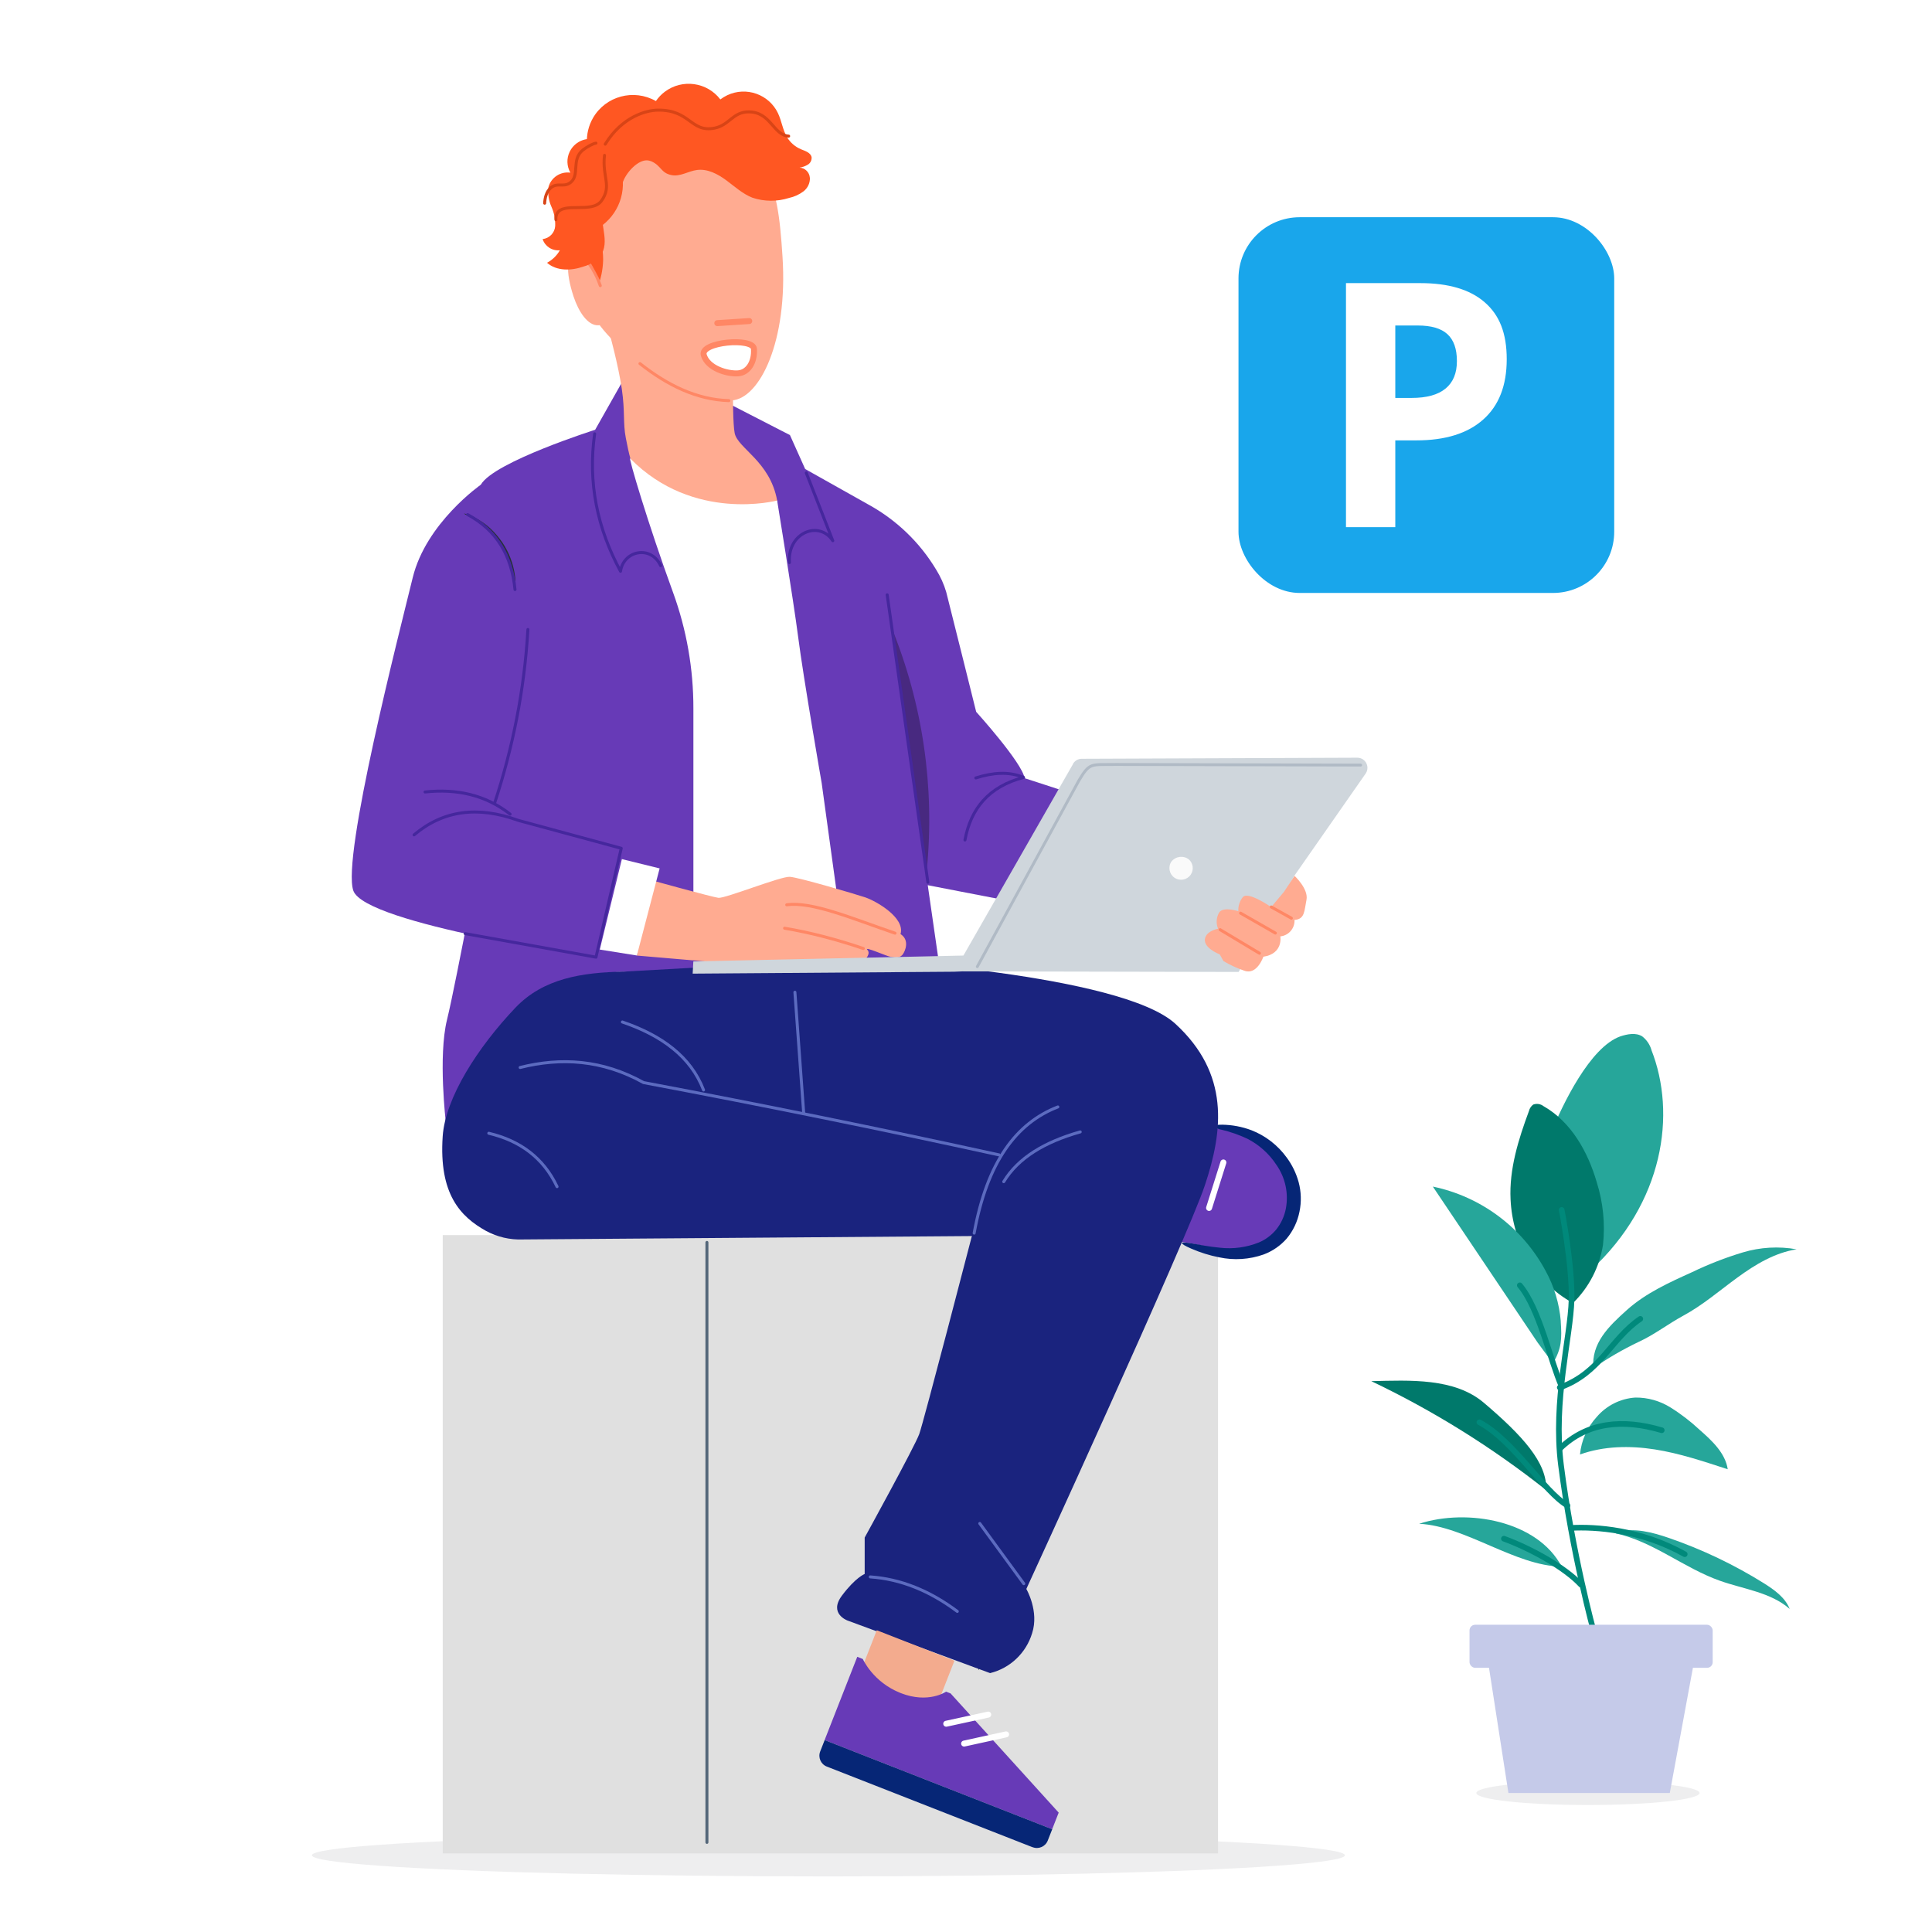 <?xml version="1.0" encoding="UTF-8"?> <svg xmlns="http://www.w3.org/2000/svg" xmlns:xlink="http://www.w3.org/1999/xlink" id="Ebene_1" data-name="Ebene 1" viewBox="0 0 342.77 342.77"><defs><style> .cls-1 { stroke: #fff; } .cls-1, .cls-2, .cls-3, .cls-4, .cls-5, .cls-6, .cls-7, .cls-8, .cls-9, .cls-10 { stroke-linecap: round; } .cls-1, .cls-2, .cls-3, .cls-4, .cls-5, .cls-7, .cls-8, .cls-9, .cls-10 { fill: none; } .cls-1, .cls-4, .cls-8 { stroke-miterlimit: 10; } .cls-1, .cls-6, .cls-8 { stroke-width: 1.06px; } .cls-11 { fill: #cfd6dc; } .cls-11, .cls-12, .cls-13, .cls-14, .cls-15, .cls-16, .cls-17, .cls-18, .cls-19, .cls-20, .cls-21, .cls-22, .cls-23, .cls-24, .cls-25, .cls-26, .cls-27, .cls-28 { stroke-width: 0px; } .cls-12 { fill: rgba(38, 47, 56, .08); } .cls-13 { fill: #ffab91; } .cls-14 { fill: #263238; } .cls-15 { fill: #00796b; } .cls-16 { fill: #673ab7; } .cls-17 { fill: #f3ab8e; } .cls-18 { fill: #e0e0e0; } .cls-2, .cls-3, .cls-4, .cls-5, .cls-7 { stroke-width: .53px; } .cls-2, .cls-3, .cls-5, .cls-6, .cls-7, .cls-9, .cls-10 { stroke-linejoin: round; } .cls-2, .cls-6, .cls-8 { stroke: #ff8765; } .cls-19 { fill: #000; } .cls-20 { fill: #19a6eb; } .cls-29 { opacity: .3; } .cls-3 { stroke: #45279d; } .cls-21 { fill: #26a69a; } .cls-4 { stroke: #d84416; } .cls-5 { stroke: #54677a; } .cls-6, .cls-27 { fill: #fff; } .cls-7 { stroke: #5c6bc0; } .cls-22 { fill: #c5cae9; } .cls-23 { fill: #1a237e; } .cls-24 { fill: #062676; } .cls-25 { fill: #fafafa; } .cls-26 { fill: #ff5722; } .cls-30 { filter: url(#drop-shadow-10); } .cls-9 { stroke: #00897b; } .cls-28 { fill: #262f38; opacity: .08; } .cls-10 { stroke: #b0bac5; stroke-width: .51px; } </style><filter id="drop-shadow-10" filterUnits="userSpaceOnUse"><feOffset dx="3.73" dy="5.13"></feOffset><feGaussianBlur result="blur" stdDeviation="5.13"></feGaussianBlur><feFlood flood-color="#011235" flood-opacity=".15"></feFlood><feComposite in2="blur" operator="in"></feComposite><feComposite in="SourceGraphic"></feComposite></filter></defs><circle class="cls-27" cx="171.38" cy="171.38" r="158.83"></circle><g><ellipse class="cls-12" cx="281.73" cy="318.11" rx="19.8" ry="2.13"></ellipse><path class="cls-21" d="M292.99,186.26c-.28-.95-.85-1.78-1.63-2.39-1.14-.71-2.62-.41-3.89,0-5.4,1.94-10.21,12.03-12.4,17.33l7.14,24.19c13-12.02,15.24-27.79,10.77-39.13Z"></path><path class="cls-15" d="M279.07,231.19c-6.73-3.72-10.71-10.71-11.07-18.39-.26-5.37,1.39-10.64,3.26-15.68.11-.46.38-.87.76-1.15.62-.23,1.31-.12,1.84.29,4.89,2.79,7.86,8.09,9.43,13.49,1.13,3.58,1.51,7.36,1.11,11.1-.62,3.93-2.48,7.55-5.32,10.33"></path><path class="cls-21" d="M286.66,272.05c6.62,1.43,12.07,6.13,18.47,8.4,4.23,1.5,9.01,2.04,12.39,5-.81-2.04-2.74-3.4-4.6-4.57-5.26-3.28-10.87-5.96-16.74-7.99-3.01-1.04-6.26-1.91-9.33-1.05"></path><path class="cls-21" d="M277.07,277.95c-8.29-.14-17.03-7.19-25.29-7.61,8.64-2.79,21.02-.51,25.29,7.61"></path><path class="cls-21" d="M280.32,258.05c4.21-1.51,8.84-1.59,13.26-.9s8.7,2.14,12.95,3.52c-.43-2.86-2.76-5.04-4.95-6.96-1.6-1.5-3.34-2.84-5.2-4-1.87-1.17-4.03-1.78-6.23-1.76-2.67.17-5.16,1.43-6.89,3.47-1.67,1.83-2.71,4.15-2.94,6.62"></path><path class="cls-15" d="M263.29,248.9c-5.22-4.46-13.13-4.02-20-3.86,11.03,5.26,21.43,11.74,31.01,19.32.29-4.85-4.37-9.81-11.01-15.46Z"></path><path class="cls-21" d="M282.67,242.75c2.55-1.77,5.24-3.33,8.04-4.67,2.74-1.24,5.31-3.24,7.96-4.67,3.44-1.86,6.43-4.46,9.59-6.76,3.16-2.31,6.63-4.4,10.49-5-3.18-.57-6.45-.38-9.55.55-3.08.93-6.09,2.1-8.99,3.5-4.07,1.84-8.21,3.71-11.54,6.69-3.33,2.98-6.34,5.91-5.99,10.37"></path><polygon class="cls-22" points="263.94 294.39 267.62 318.11 296.25 318.11 300.63 294.39 263.94 294.39"></polygon><path class="cls-21" d="M276.91,234.41c-.26-3.14-1.18-6.19-2.7-8.95-4.13-7.69-11.45-13.16-20-14.94l18.57,27.64,2.74,3.72c1.56-2.68,1.59-4.33,1.38-7.47Z"></path><path class="cls-9" d="M291.02,233.99c-5.24,3.53-7.04,9.59-14.29,12.18"></path><path class="cls-9" d="M294.82,253.75c-6.99-2.08-13.26-1.4-18.03,3.22"></path><path class="cls-9" d="M298.9,275.74c-7.85-4.39-15.84-4.9-20.18-4.66"></path><path class="cls-9" d="M269.64,228.04c3.49,4.14,5.42,13.46,7.46,18.01"></path><path class="cls-9" d="M262.47,252.34c6.07,3.21,11.42,12.3,15.63,14.77"></path><path class="cls-9" d="M266.82,272.99c4.67,1.7,10.79,5.06,13.67,8.16"></path><path class="cls-9" d="M277.07,214.66s1.91,9.87,1.75,15.92c-.17,6.63-3.32,17.96-1.87,29.37,1.99,15.65,5.83,29.59,5.83,29.59"></path><rect class="cls-22" x="260.72" y="288.26" width="43.14" height="7.64" rx="1" ry="1"></rect></g><g><ellipse class="cls-28" cx="146.97" cy="329.16" rx="91.64" ry="3.75"></ellipse><path class="cls-16" d="M181.78,138.07c-.41-2.74-8.59-11.78-8.59-11.78,0,0-4.08-16.41-5.31-21.24-.41-1.4-1.01-2.73-1.78-3.97-2.89-4.82-7.01-8.79-11.93-11.51l-11.32-6.36-2.7-6.02-27.19-13.98-7.37,13.04s-17.9,5.68-20.27,9.72c-2.37,4.03,1.17,58.51,1.17,58.51,0,0-5.57,29.92-7.18,36.43s-.2,18.31-.2,18.31l12.15-19.29c4.15-5.2,13.24-7.59,19.77-7.5l55.82.25-2.25-15.63,45.16,8.74s7.76-15.15,8.39-15.45-36.38-12.28-36.38-12.28Z"></path><g><path class="cls-13" d="M137.88,88.8c-1.28-7.01-7-9.24-7.54-11.97-.6-3.03-.14-19.67-.14-19.67l-22.11,1.77s1.63,5.91,2.23,10.08c.6,4.13.18,5.94.71,8.7,1.12,5.94,2.02,7.69,5.52,11.27,7.23,7.38,21.84,2.6,21.33-.18Z"></path><path class="cls-13" d="M118.74,21.93c5.62-.37,12.73,1.69,16.75,8.06,2.29,3.63,2.88,8.36,3.34,15.55.98,15-4.03,25.18-9,25.5-4.97.32-11.55-2.19-19.53-9.2-7.98-7.01-7.91-13.23-8.38-20.43-.47-7.21,3.41-18.61,16.82-19.48Z"></path><path class="cls-13" d="M106.58,50.9c-.68-1.74-2.45-6-4.28-5.88-1.81.12-2.02,3.11-.54,7.59.88,2.67,2.52,5.22,4.43,5.1,1.91-.12,1.07-5.08.39-6.81Z"></path><line class="cls-8" x1="127.26" y1="57.33" x2="132.93" y2="56.96"></line><path class="cls-2" d="M129.31,71.08c-5.72-.18-10.9-2.73-15.77-6.57"></path><path class="cls-6" d="M133.76,61.89c.16,2.47-1.1,4.24-2.83,4.35-1.93.13-5.39-.9-6.07-3.25s8.77-3.15,8.9-1.1Z"></path></g><rect class="cls-18" x="78.55" y="219.13" width="137.55" height="109.69"></rect><path class="cls-27" d="M111.81,81.34c-.39-.4,3.15,11.57,7.6,23.77,2.4,6.59,3.62,13.55,3.61,20.56v44.17l26.76-1.82-4-29.09s-3.26-18.77-4.17-25.9c-.84-6.52-3.73-24.23-3.73-24.23,0,0-14.86,3.95-26.07-7.46Z"></path><path class="cls-13" d="M159.77,165.72c.86-2.93-4.4-5.9-6.31-6.53-1.91-.63-11.73-3.52-13.33-3.63s-11.51,3.88-12.67,3.73-11.89-3.12-11.89-3.12l-2.59,13.36,18.91,1.62,21.54-.87s1.13-1.04.46-1.76c-.67-.72,3.61,1.21,4.11,1.23s1.47.41,2.14-.39c.46-.6,1.3-2.59-.38-3.64Z"></path><path class="cls-16" d="M85.33,85.98s-9.74,6.77-12.11,16.52c-2.38,9.75-12.63,49.58-10.53,55.53,2.11,5.95,43.05,11.81,43.05,11.81l4.85-20.5-20.8-5.69s.27-18.96.53-26.82-4.99-30.85-4.99-30.85Z"></path><polygon class="cls-27" points="110.33 152.42 117.03 154.07 112.99 169.52 106.41 168.47 110.33 152.42"></polygon><path class="cls-14" d="M91.38,104.59c-.08,0-.06-.98-.34-2.5-.38-1.98-1.15-3.86-2.26-5.54-.63-.91-1.34-1.76-2.13-2.53-.66-.62-1.37-1.18-2.13-1.67-1.31-.83-2.24-1.15-2.2-1.23.23.02.45.07.66.17.26.07.51.17.75.29.32.14.63.3.93.48.81.46,1.57,1,2.26,1.62.84.78,1.58,1.65,2.23,2.59,1.15,1.73,1.91,3.7,2.2,5.76.09.62.12,1.24.09,1.86,0,.45-.03.69-.07.69Z"></path><path class="cls-16" d="M225.18,203.69c-2.84-2.44-6.52-3.66-10.25-3.41l-6.3,20c4.61.2,9.22,2.58,13.67,1.36,3.63-1.12,6.28-4.25,6.79-8.01.39-3.75-1.07-7.46-3.91-9.94Z"></path><path class="cls-24" d="M215.01,199.82c0-.16.68-.29,1.86-.28,1.76.03,3.5.36,5.15.98,2.52.98,4.7,2.68,6.28,4.87.96,1.3,1.67,2.78,2.1,4.34.46,1.71.51,3.51.15,5.25-.35,1.76-1.13,3.4-2.28,4.78-1.1,1.25-2.5,2.21-4.06,2.8-2.54.9-5.28,1.08-7.92.51-1.7-.33-3.35-.85-4.94-1.54-1.11-.48-1.7-.83-1.64-.99s.73-.11,1.86.08c1.14.2,2.86.56,4.91.75,2.32.26,4.68-.06,6.85-.93,1.19-.5,2.24-1.28,3.07-2.27.87-1.08,1.47-2.36,1.73-3.73.52-2.73-.1-5.56-1.71-7.83-1.28-1.94-3.05-3.52-5.12-4.58-1.47-.69-3.01-1.23-4.59-1.6-1.07-.24-1.72-.44-1.71-.61Z"></path><path class="cls-14" d="M174.04,296c-.86-.08-1.68-.38-2.38-.88-.81-.46-1.55-1.03-2.22-1.68-.4-.38-.77-.79-1.11-1.22-.21-.25-.39-.52-.52-.82-.19-.45-.05-.98.34-1.28.36-.24.8-.31,1.21-.17.3.11.59.26.85.45.47.31.9.66,1.3,1.05.67.65,1.24,1.41,1.68,2.24.48.73.72,1.58.7,2.45-.13,0-.41-.89-1.22-2.14-.48-.72-1.05-1.38-1.7-1.97-.38-.34-.79-.65-1.22-.93-.46-.32-.89-.48-1.09-.3s-.1.1-.05.29c.1.22.23.42.38.61.31.41.64.81,1,1.17.6.64,1.27,1.21,1.98,1.72,1.23.89,2.11,1.28,2.05,1.4Z"></path><path class="cls-14" d="M173.62,296.25c-.2-.85-.13-1.73.2-2.53.28-.9.71-1.74,1.28-2.5.34-.44.72-.86,1.13-1.23.5-.54,1.24-.79,1.97-.65.43.17.72.57.75,1.03.02.31,0,.63-.07.93-.3,1.53-1.2,2.87-2.5,3.73-1.38.93-2.45.82-2.44.74s.93-.3,2.09-1.23c.66-.54,1.19-1.21,1.57-1.97.22-.44.37-.91.46-1.4.11-.53.07-1.02-.14-1.02-.42-.02-.83.16-1.12.48-.39.33-.74.69-1.06,1.08-.55.67-.99,1.41-1.32,2.21-.58,1.41-.64,2.34-.78,2.34Z"></path><path class="cls-23" d="M110.49,172.38c-7.23.17-14.09,1.18-19.07,6.43-6.61,6.96-12.42,15.94-12.88,22.81-.69,10.25,3.16,14.24,7.68,16.76,2,1.08,4.25,1.61,6.52,1.52l83.56-.63,2.62-14.15-54.04-13.32,2.25-20.34-16.62.93Z"></path><path class="cls-23" d="M127.15,171.44l26.28-1.21s45.41,2.53,55.09,11.4c9.68,8.88,8.48,18.97,5.25,28.65s-31.68,71.63-31.68,71.63c0,0,2.31,3.94,1.02,7.87-1.07,3.5-3.9,6.19-7.45,7.06l-25.27-9.32s-3.43-1.21-1.01-4.44c2.42-3.23,4.03-3.83,4.03-3.83v-6.46s8.88-16.15,9.68-18.36c.8-2.22,9.32-35.07,9.32-35.07l5.66-9.72s-13.7-4.94-25.55-9.6l-29.63-6.64,4.26-21.97Z"></path><g class="cls-29"><path class="cls-19" d="M158.17,111.33l5.98,42.13.3.67c1.4-14.57-.75-29.26-6.28-42.8Z"></path></g><path class="cls-11" d="M190.38,135.54l-19.45,33.99-47.92,1.04-.12,2.17,46.4-.34,1.47-.06,48.99.1,9.9-17.08,12.65-18.13c.56-.82.34-1.93-.47-2.49-.3-.2-.65-.31-1.01-.31l-48.91.19c-.64,0-1.23.35-1.55.91Z"></path><path class="cls-13" d="M229.67,155.39s2.52,2.31,2.12,4.27-.27,3.42-2.12,3.55c.07,1.49-1.03,2.77-2.52,2.92,0,0,.57,3.07-3.01,3.61,0,0-1.1,3.29-3.35,2.49-1.3-.44-2.55-1.02-3.73-1.72l-.66-1.19s-3.33-1.25-2.51-3.12c.5-1.14,2.22-1.43,2.22-1.43-.4-.95-.32-2.03.21-2.91.79-1.07,3.38-.19,3.38-.19-.05-.92.24-1.82.82-2.53.93-1.05,5.01,1.79,5.01,1.79l2.25-2.68,1.88-2.83Z"></path><path class="cls-25" d="M207.84,152.84c-.65.94-.41,2.23.53,2.88.94.65,2.23.41,2.88-.53.59-.86.45-2.02-.32-2.71-.95-.74-2.33-.58-3.08.36Z"></path><path class="cls-2" d="M103.33,45.38c1.36,1.42,2.44,3.16,3.17,5.3"></path><path class="cls-26" d="M143.68,31.53c-.07-.97-.85-1.74-1.82-1.79.52-.08,1.02-.26,1.47-.53.46-.28.71-.8.66-1.33-.17-.81-1.15-1.1-1.91-1.41-1-.43-1.84-1.15-2.41-2.07-.81-1.32-.98-2.93-1.65-4.33-1.6-3.34-5.62-4.76-8.98-3.18-.44.21-.85.46-1.24.75-2.34-3.07-6.75-3.69-9.84-1.37-.62.46-1.15,1.02-1.59,1.66-3.93-2.23-8.93-.89-11.17,3.01-.77,1.34-1.14,2.88-1.07,4.43l6.28,7.28c.43-1.82,2.88-4.59,4.72-4.16.13.03.27.07.4.12,1.83.79,1.67,2.07,3.62,2.46,1.52.31,2.97-.71,4.5-.91,1.86-.25,3.67.7,5.18,1.81,1.51,1.11,2.92,2.43,4.67,3.11,2.1.7,4.38.71,6.49.04.92-.2,1.79-.59,2.55-1.16.76-.58,1.19-1.48,1.15-2.43Z"></path><path class="cls-26" d="M111.16,25.85l28.78,3.44c-.8-2.05-2.1-3.86-3.79-5.28-3.47-3.25-7.89-5.32-12.62-5.94-4.69-.59-14.82,4.21-18.54,7.1-2.96,2.28-3.17,4.54-3.17,4.54-.8,3.66-.13,9.91.35,13.65,2.18,1.85,4.27,6.39,4.27,6.39,0,0,.53-1.63.57-3.67.04-2.05-.79-5.66-.79-5.66,3.52-2.24,5.11-6.53,3.89-10.51-.33-.59-.96-3.22,1.04-4.08Z"></path><path class="cls-26" d="M107.06,40.58c-.83-5.23-1.51-10.79.68-15.64l-.88-.11-.38.21c-2.02-.97-4.44-.13-5.41,1.88-.57,1.18-.53,2.56.12,3.71-1.77-.24-3.43.87-3.89,2.58-.14,1.17.04,2.36.52,3.44.49,1.08.72,2.26.68,3.44-.07,1.21-1.02,2.19-2.23,2.33.42,1.29,1.69,2.12,3.06,1.98-.53.94-1.32,1.71-2.28,2.22,1.72,1.51,4.34,1.43,6.5.66,1.33-.35,2.47-1.16,3.23-2.3.74-1.33.51-2.92.28-4.4Z"></path><path class="cls-4" d="M139.92,24.15c-2.75-.17-3.15-4.3-7.1-4.3-2.81,0-3.41,2.36-6.04,2.88-4.26.84-4.29-3.29-10.11-3.19-1.89.03-6.24,1.06-9.29,6.04"></path><path class="cls-4" d="M105.73,25.4c-.47.04-1.59.64-2.28,1.19-2.24,1.75-.41,4.66-2.42,5.92-1.12.71-2.13-.14-3.26.77-.87.71-1.09,1.89-1.14,2.77"></path><path class="cls-4" d="M107.25,27.56c-.46,3.8,1.38,5.42-.55,8.08-1.66,2.29-6.76.12-7.88,2.26-.21.4-.21.81-.19,1.08"></path><path class="cls-2" d="M139.2,164.68c4.37.74,9,1.91,13.97,3.6"></path><path class="cls-2" d="M139.58,160.53c4.48-.63,11.6,2.43,19.21,5.03"></path><path class="cls-10" d="M173.39,171.5l18.03-33.03c1.96-3.28,2.09-2.76,6.64-2.84l43.34.11"></path><path class="cls-3" d="M105.5,76.96c-1.22,8.67.46,16.77,4.59,24.39.56-3.71,5.41-4.68,7.12-.99"></path><path class="cls-3" d="M143.05,83.91l4.7,12.02c-2.39-3.66-8.06-1.49-7.69,3.88"></path><path class="cls-3" d="M82.97,91.3c5.13,2.76,7.82,7.27,8.4,13.3"></path><path class="cls-3" d="M93.66,111.68c-.63,10.78-2.69,21.04-5.93,30.87"></path><path class="cls-3" d="M75.41,140.51c5.56-.59,10.66.47,15.09,3.93"></path><path class="cls-3" d="M73.46,148.12c5.14-4.35,11.3-5.19,18.49-2.57l18.27,4.95-4.48,19.32-23.22-4.18"></path><line class="cls-3" x1="157.4" y1="105.53" x2="164.62" y2="156.53"></line><path class="cls-3" d="M171.2,149.03c1.03-5.53,4.18-9.47,10.4-11.1-2.67-1.12-5.53-.84-8.47.09"></path><line class="cls-5" x1="125.42" y1="220.43" x2="125.42" y2="326.87"></line><rect class="cls-17" x="153.15" y="291.57" width="14.8" height="10.5" transform="translate(201.71 631.76) rotate(-158.6)"></rect><g><path class="cls-16" d="M152.09,293.95l-5.79,14.77,40.37,15.82,1.16-2.95-19.18-21.15-.8-.31s-3.13,2.18-8.05.25c-4.92-1.93-6.72-6.04-6.72-6.04l-.98-.39Z"></path><path class="cls-24" d="M183.19,327.73l-36.5-14.31c-1.07-.42-1.59-1.62-1.17-2.69l.79-2.01,40.37,15.82-.79,2.01c-.42,1.07-1.62,1.59-2.69,1.17Z"></path><line class="cls-1" x1="175.33" y1="304.2" x2="167.88" y2="305.82"></line><line class="cls-1" x1="178.5" y1="307.71" x2="171.05" y2="309.34"></line></g><line class="cls-1" x1="214.51" y1="214.31" x2="217.05" y2="206.24"></line><line class="cls-2" x1="225.54" y1="160.91" x2="229.11" y2="162.9"></line><line class="cls-2" x1="220.1" y1="162.01" x2="226.27" y2="165.54"></line><line class="cls-2" x1="216.47" y1="164.94" x2="223.44" y2="169.12"></line><path class="cls-7" d="M86.72,201.06c5.52,1.31,9.67,4.32,12.11,9.47"></path><line class="cls-7" x1="173.83" y1="270.29" x2="181.64" y2="280.97"></line><path class="cls-7" d="M154.39,279.77c5.39.37,10.53,2.44,15.45,6.12"></path><path class="cls-7" d="M187.68,196.39c-7.4,2.87-12.54,9.78-14.85,22.39"></path><path class="cls-7" d="M178.08,209.65c2.56-4.22,7.25-7.05,13.57-8.83"></path><path class="cls-7" d="M110.42,181.32c7,2.39,12.14,6.16,14.4,12.06"></path><path class="cls-7" d="M92.28,189.39c7.27-1.82,14.57-1.39,21.9,2.68,21.2,3.99,42.23,8.26,63.08,12.83"></path><line class="cls-7" x1="141.03" y1="176.04" x2="142.58" y2="197.36"></line></g><g class="cls-30"><rect class="cls-20" x="216" y="33.41" width="66.66" height="66.66" rx="10.86" ry="10.86"></rect><path class="cls-27" d="M259.67,48.49c-2.6-2.26-6.41-3.39-11.42-3.39h-13.18v43.3h8.75v-15.4h3.76c5.12,0,9.07-1.23,11.84-3.7,2.78-2.47,4.17-6.03,4.17-10.69s-1.3-7.85-3.91-10.11ZM252.74,63.8c-1.34,1.12-3.35,1.67-6.04,1.67h-2.88v-12.85h3.98c2.39,0,4.15.51,5.27,1.54,1.12,1.03,1.68,2.61,1.68,4.77s-.67,3.76-2,4.87Z"></path></g></svg> 